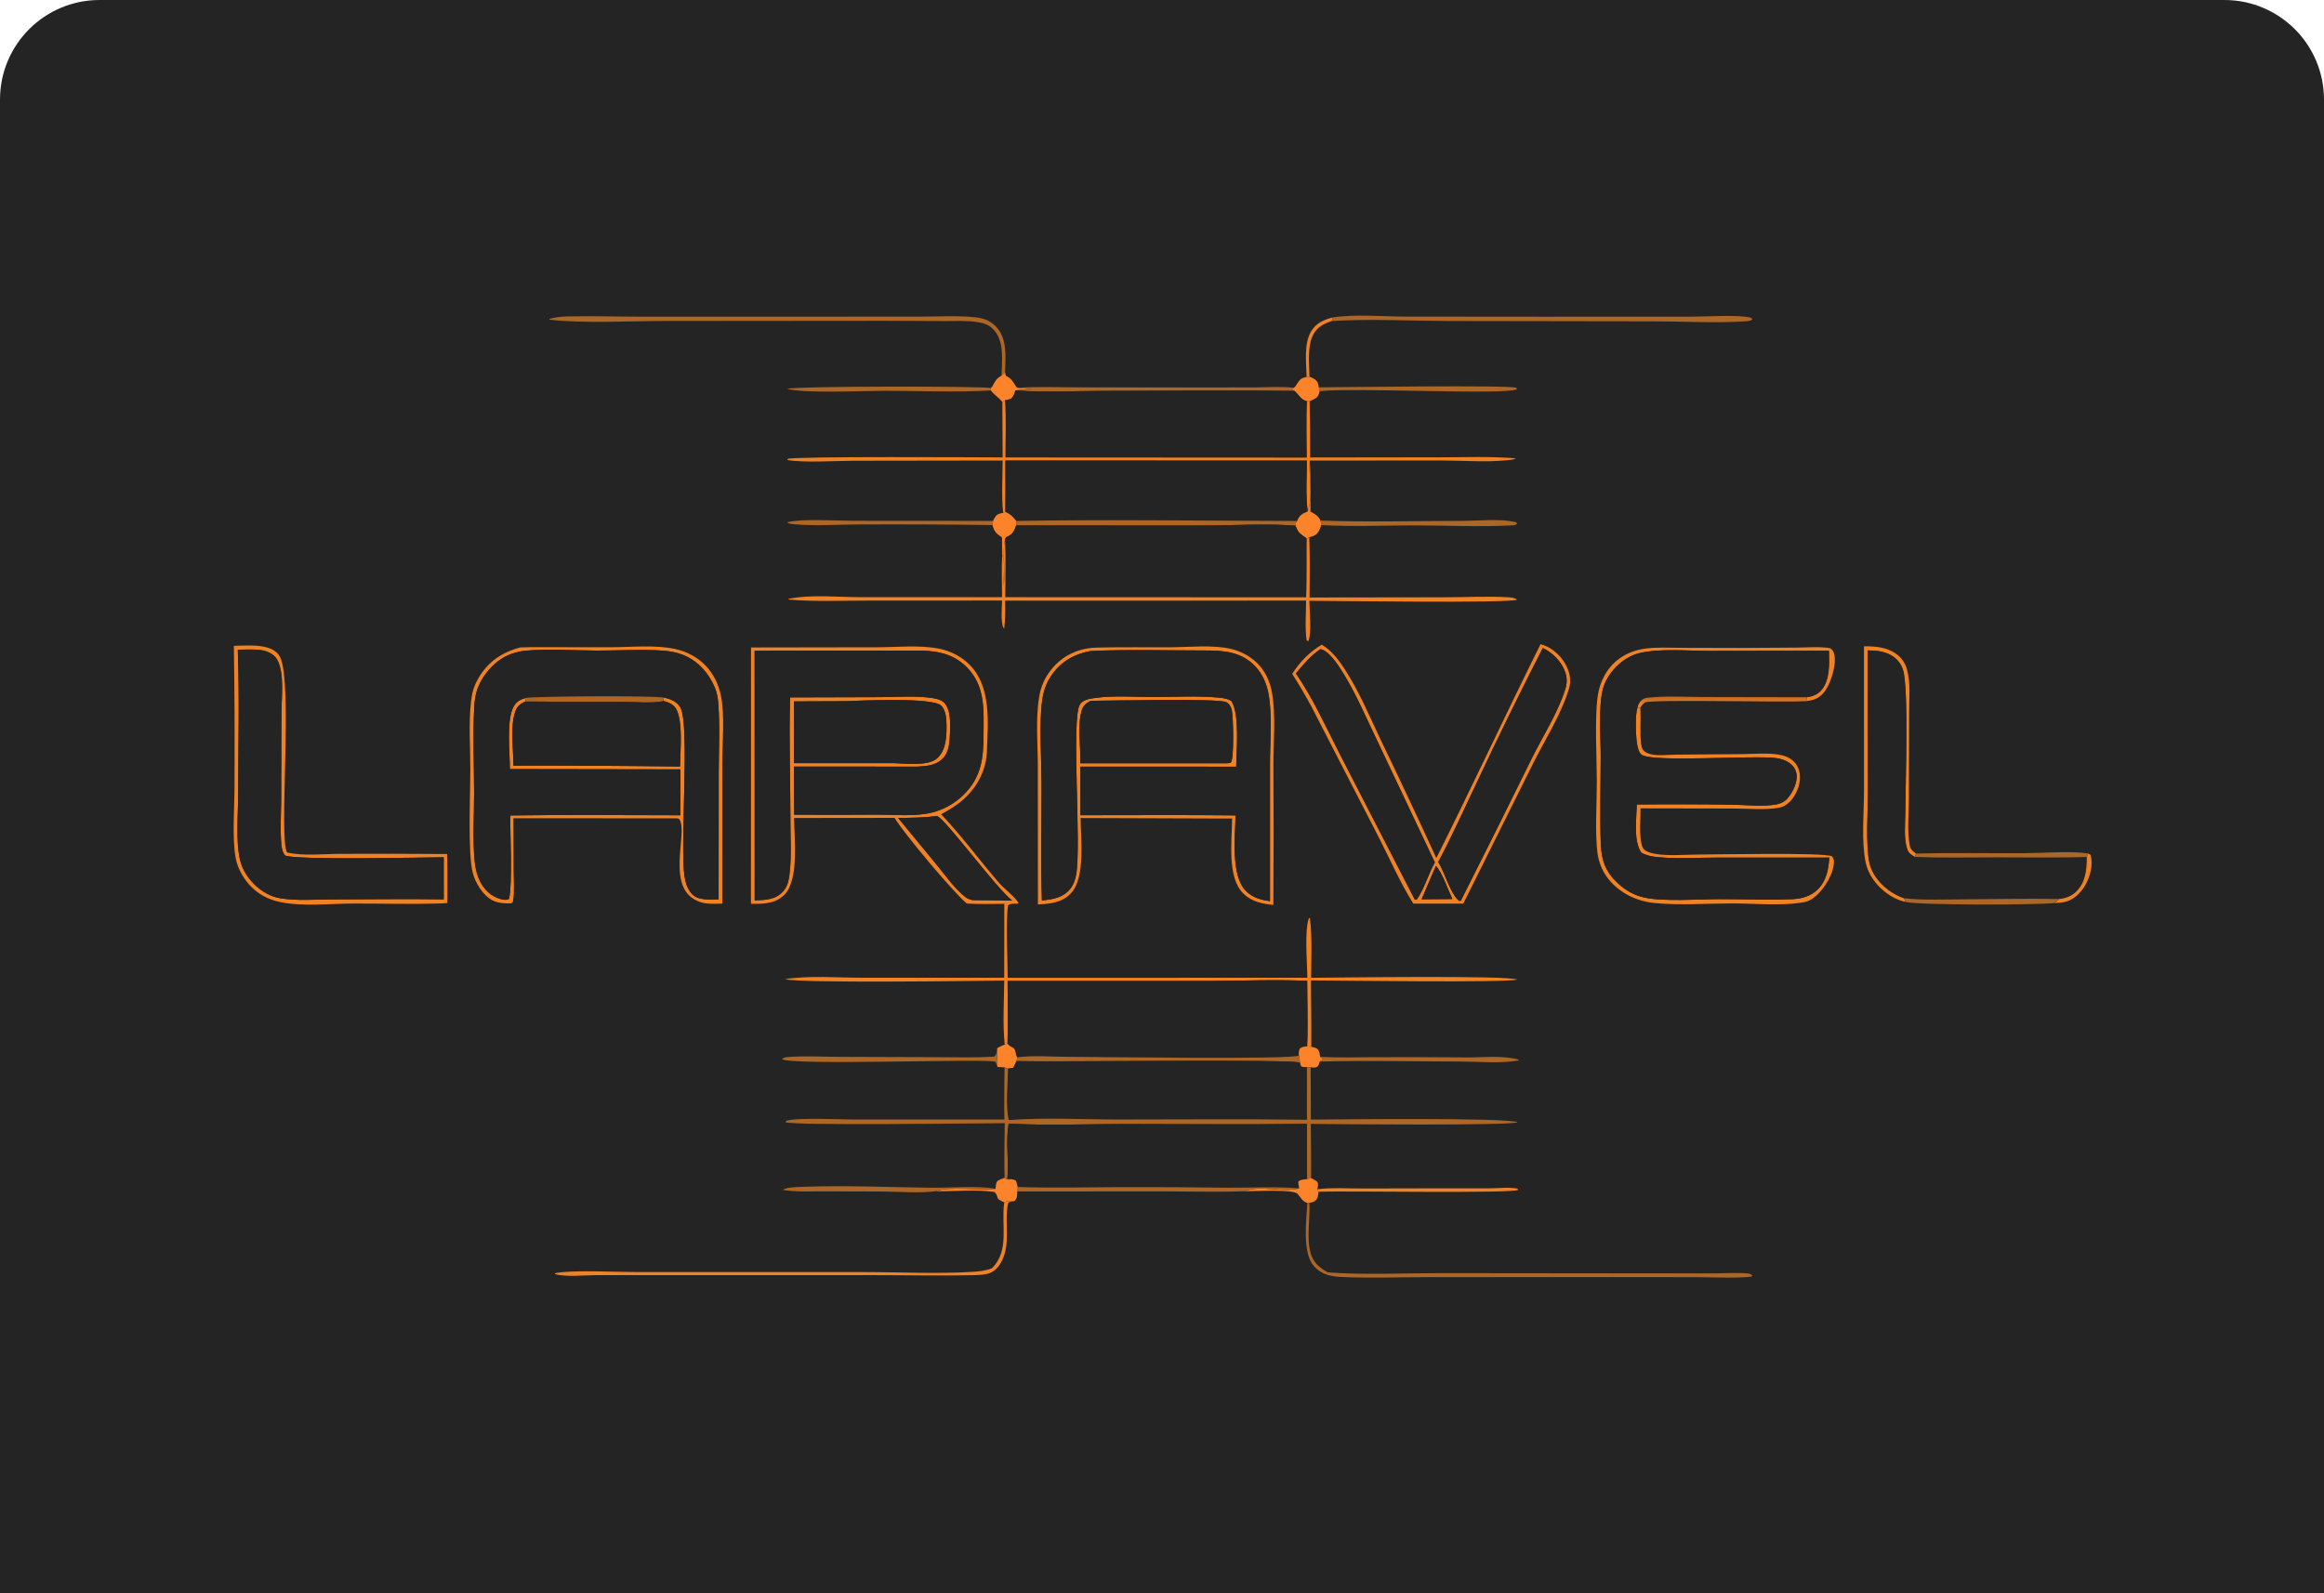 <svg width="350" height="240" viewBox="0 0 350 240" fill="none" xmlns="http://www.w3.org/2000/svg">
<g clip-path="url(#clip0_12302_14894)">
<path d="M0 15C0 6.716 6.716 0 15 0H335C343.284 0 350 6.716 350 15V240H0V15Z" fill="#242424"/>
<path d="M151.364 56.084L150.836 56.567C150.884 54.399 151.277 51.627 149.796 49.842C149.081 48.98 148.359 48.712 147.268 48.529C145.608 48.251 143.823 48.375 142.14 48.364L133.283 48.321L100.043 48.349C94.703 48.358 87.979 48.74 82.781 48.164L82.746 48.035C83.681 47.771 84.652 47.677 85.621 47.658C89.45 47.583 93.316 47.705 97.149 47.705L124.647 47.7L138.809 47.691C141.46 47.688 144.228 47.513 146.86 47.793C148.1 47.925 149.063 48.249 149.96 49.154C151.746 50.956 151.427 53.76 151.364 56.084Z" fill="#AC6626"/>
<path d="M200.709 47.817C204.037 47.303 208.165 47.678 211.561 47.69L232.065 47.708L254.622 47.703C256.716 47.703 261.849 47.373 263.693 47.852L263.934 48.09C263.646 48.348 263.356 48.367 262.983 48.393C258.474 48.704 253.637 48.411 249.099 48.404L218.123 48.355C212.327 48.33 206.351 48.008 200.572 48.358L200.709 47.817Z" fill="#AC6626"/>
<path d="M196.781 56.766C196.724 54.656 196.34 51.765 197.464 49.902C198.217 48.654 199.354 48.174 200.709 47.817L200.573 48.358C199.39 48.741 198.394 49.256 197.788 50.395C196.854 52.149 197.181 54.79 197.208 56.74L196.781 56.766Z" fill="#F18223"/>
<path d="M150.836 56.568L151.364 56.085L151.475 56.593C151.567 56.643 151.661 56.692 151.752 56.744C152.487 57.167 152.622 57.704 153.088 58.311C153.127 58.361 153.192 58.385 153.243 58.421C153.913 58.488 154.581 58.559 155.249 58.633C154.472 58.68 153.683 58.7 152.912 58.811C152.778 59.349 152.685 59.646 152.279 60.056C151.937 60.189 151.725 60.264 151.354 60.295L150.959 60.56C150.499 59.942 149.73 59.491 149.223 58.813L149.215 58.44C149.458 58.241 149.389 58.342 149.514 58.091C149.892 57.334 150.092 57.023 150.836 56.568Z" fill="#FD832B"/>
<path d="M194.856 58.402C195.112 58.191 195.033 58.29 195.202 58.029C195.251 57.953 195.297 57.874 195.346 57.797C195.769 57.137 196.026 56.924 196.781 56.766L197.208 56.74C197.648 56.927 198.172 57.116 198.406 57.57C198.525 57.802 198.575 58.087 198.616 58.343L198.731 58.936C198.63 59.378 198.573 59.685 198.177 59.959C197.894 60.155 197.544 60.296 197.232 60.441L196.837 60.448C195.932 60.22 195.73 59.641 195.117 59.044C195.063 58.991 195.006 58.941 194.95 58.89L194.479 58.628L194.856 58.402Z" fill="#FD832B"/>
<path d="M198.615 58.344C201.819 58.338 227.223 57.97 228.374 58.415L228.443 58.651C226.457 59.531 203.427 58.328 198.731 58.937L198.615 58.344Z" fill="#AC6626"/>
<path d="M149.223 58.813C143.963 59.123 138.544 58.868 133.268 58.867C129.995 58.865 121.166 59.297 118.523 58.567C120.395 58.147 147.062 58.158 149.215 58.44L149.223 58.813Z" fill="#AC6626"/>
<path d="M153.243 58.421C156.144 58.209 159.123 58.341 162.031 58.346L177.481 58.366L188.877 58.352C190.836 58.347 192.917 58.193 194.856 58.402L194.479 58.628L194.949 58.889C185.342 58.756 175.714 58.878 166.104 58.884C161.764 58.887 157.229 59.149 152.911 58.81C153.682 58.7 154.471 58.679 155.249 58.633C154.581 58.559 153.912 58.488 153.243 58.421Z" fill="#AC6626"/>
<path d="M152.912 58.812C157.23 59.15 161.765 58.888 166.105 58.885C175.715 58.879 185.343 58.757 194.95 58.891C195.006 58.942 195.064 58.992 195.118 59.045C195.731 59.642 195.932 60.221 196.838 60.449C196.721 63.263 196.817 66.116 196.819 68.935L151.416 68.911C151.434 66.052 151.55 63.146 151.354 60.295C151.725 60.265 151.937 60.189 152.279 60.056C152.686 59.646 152.778 59.35 152.912 58.812Z" fill="#242424"/>
<path d="M150.959 60.559L151.354 60.294C151.549 63.145 151.433 66.051 151.415 68.909L196.819 68.934C196.816 66.115 196.72 63.262 196.838 60.448L197.232 60.44C197.295 63.264 197.321 66.089 197.31 68.913L216.745 68.886C220.556 68.888 224.455 68.726 228.252 69.036C228.055 69.277 227.093 69.311 226.734 69.346C223.681 69.641 220.389 69.369 217.308 69.368L197.237 69.372C197.098 71.711 197.77 74.869 196.943 77.037C196.616 74.568 196.816 71.883 196.813 69.385L151.409 69.374C151.437 71.949 151.436 74.525 151.407 77.1L151.075 77.241C150.804 74.691 150.996 71.943 151.002 69.37L128.647 69.402C125.988 69.406 121.002 69.735 118.597 69.295L118.624 69.122C119.731 68.717 147.49 68.891 151.001 68.899L150.959 60.559Z" fill="#F18223"/>
<path d="M196.814 69.385C196.816 71.883 196.616 74.568 196.943 77.037C196.092 77.401 195.723 77.583 195.347 78.474C181.262 78.461 167.134 78.228 153.053 78.473C152.544 77.81 152.174 77.458 151.407 77.1C151.437 74.525 151.438 71.949 151.409 69.374L196.814 69.385Z" fill="#242424"/>
<path d="M196.943 77.037C197.77 74.87 197.098 71.711 197.237 69.372C197.42 71.922 197.346 74.507 197.359 77.063C198.052 77.432 198.517 77.674 198.874 78.409L199.001 79.081C198.755 79.716 198.58 80.378 197.913 80.683C197.675 80.792 197.432 80.868 197.178 80.932L196.795 81.121C196.568 80.961 196.345 80.795 196.12 80.63C195.533 80.2 195.36 79.883 195.112 79.197L195.032 78.869L195.347 78.474C195.723 77.583 196.091 77.401 196.943 77.037Z" fill="#FD832B"/>
<path d="M151.407 77.102C152.173 77.459 152.544 77.811 153.052 78.474L153.034 79.146C152.783 79.953 152.531 80.439 151.75 80.822C151.673 80.859 151.594 80.893 151.516 80.929L151.353 81.231C150.851 83.434 151.554 85.906 151.132 88.192C151.133 87.382 151.391 84.055 150.932 83.57L150.903 80.956C150.068 80.394 149.732 80.098 149.469 79.098L149.549 78.465C149.632 78.305 149.711 78.143 149.803 77.989C150.154 77.405 150.479 77.378 151.075 77.242L151.407 77.102Z" fill="#FD832B"/>
<path d="M153.053 78.473C167.134 78.228 181.262 78.461 195.348 78.474L195.033 78.869L195.113 79.197C190.891 78.821 185.78 79.163 181.429 79.158L153.034 79.145L153.053 78.473Z" fill="#AC6626"/>
<path d="M198.874 78.41C205.904 78.676 213.033 78.464 220.074 78.464C222.474 78.464 226.079 78.084 228.332 78.67L228.501 78.887C228.157 79.157 228.059 79.121 227.631 79.143C222.876 79.392 217.976 79.152 213.204 79.142C208.58 79.134 203.825 79.355 199.213 79.108C199.142 79.104 199.071 79.091 199.001 79.082L198.874 78.41Z" fill="#AC6626"/>
<path d="M149.47 79.098C142.765 79 136.059 78.968 129.353 79.001C126.227 79.002 122.858 79.261 119.754 78.979C119.354 78.943 118.841 78.946 118.544 78.661C120.95 78.103 125.786 78.449 128.48 78.45L149.55 78.465L149.47 79.098Z" fill="#AC6626"/>
<path d="M153.035 79.145L181.43 79.158C185.781 79.163 190.892 78.822 195.113 79.197C195.361 79.884 195.534 80.201 196.121 80.63C196.346 80.795 196.569 80.961 196.796 81.122C196.756 84.067 196.834 87.034 196.713 89.975L151.396 89.959C151.406 87.057 151.495 84.129 151.354 81.231L151.517 80.928C151.595 80.892 151.674 80.858 151.752 80.82C152.532 80.438 152.784 79.952 153.035 79.145Z" fill="#242424"/>
<path d="M196.796 81.121L197.179 80.932C197.288 83.948 197.251 86.982 197.224 90.001L217.485 89.973C220.667 89.971 223.971 89.784 227.137 89.967C227.604 89.993 228.102 90.04 228.478 90.338C227.237 90.885 200.869 90.514 197.193 90.501C197.207 91.9 197.569 95.444 197.033 96.608L196.773 96.43C196.509 94.517 196.702 92.407 196.7 90.471L151.371 90.479C151.393 91.909 151.414 93.306 151.228 94.728C150.643 93.974 150.897 91.396 150.919 90.461L130.567 90.472C126.682 90.467 122.69 90.651 118.82 90.318L118.731 90.207C122.197 89.516 126.243 89.956 129.791 89.957L150.912 89.959C150.915 87.845 150.815 85.676 150.933 83.569C151.392 84.053 151.134 87.38 151.132 88.191C151.555 85.905 150.852 83.433 151.354 81.23C151.494 84.128 151.405 87.056 151.395 89.958L196.712 89.975C196.834 87.034 196.755 84.067 196.796 81.121Z" fill="#F18223"/>
<path d="M216.315 129.26C221.668 118.58 226.693 107.734 232.01 97.032C232.35 97.135 232.673 97.238 232.992 97.396C234.471 98.126 235.703 99.514 236.222 101.084C236.542 102.054 236.555 102.887 236.259 103.853C235.087 107.688 232.649 111.477 230.857 115.07L220.381 136.115L212.848 136.113C210.862 132.959 209.318 129.382 207.61 126.061L197.486 106.392C196.581 104.721 195.632 103.107 194.608 101.506C195.767 99.693 197.21 98.214 199.06 97.109C200.529 97.986 201.575 99.351 202.496 100.764C204.716 104.171 206.347 108.123 208.101 111.792C210.901 117.585 213.639 123.409 216.315 129.26ZM232.35 97.613C228.907 104.342 225.579 111.13 222.369 117.972C220.485 121.935 218.665 125.978 216.604 129.85C217.568 131.363 218.457 134.739 219.76 135.704L219.997 135.685C223.605 128.556 227.17 121.406 230.691 114.234C232.355 110.889 234.599 107.401 235.722 103.845C236.004 102.949 236.035 102.185 235.734 101.283C235.202 99.686 233.848 98.333 232.35 97.613ZM198.834 97.798C197.372 98.817 196.29 100.068 195.171 101.443C197.782 105.227 199.733 109.605 201.836 113.693L213.071 135.498L213.347 135.532C214.516 133.892 215.081 131.692 216.089 129.912L207.051 110.818C205.598 107.798 204.269 104.679 202.533 101.808C201.804 100.601 200.533 98.487 199.21 97.888C199.049 97.814 198.99 97.817 198.834 97.798ZM216.248 130.448L214.098 135.463L216.562 135.442L218.722 135.426C218.107 134.118 217.206 131.414 216.248 130.448Z" fill="#F18223"/>
<path d="M67.374 136.024C66.856 136.088 66.327 136.091 65.806 136.106C61.578 136.226 57.324 136.092 53.092 136.108C49.609 136.12 45.486 136.593 42.094 135.857C40.488 135.509 39.073 134.801 37.898 133.641C36.738 132.495 35.789 130.871 35.492 129.257C34.946 126.288 35.312 121.745 35.318 118.614C35.36 111.503 35.328 104.393 35.222 97.283C36.655 97.266 38.258 97.124 39.665 97.401C40.663 97.597 41.661 97.984 42.159 98.928C44.172 102.751 41.92 126.5 43.242 128.41C45.63 128.98 48.763 128.622 51.234 128.621C56.604 128.596 61.974 128.605 67.345 128.646C67.401 131.103 67.37 133.567 67.374 136.024ZM35.814 97.865C36.07 105.104 35.874 112.406 35.869 119.652C35.867 122.64 35.471 126.749 36.171 129.601C36.531 131.065 37.429 132.416 38.534 133.427C39.511 134.321 40.789 135.058 42.106 135.289C44.638 135.734 47.492 135.481 50.072 135.482C55.653 135.482 61.249 135.379 66.828 135.474L66.823 129.137C63.323 129.153 44.729 129.593 42.927 128.873C42.559 128.397 42.455 127.931 42.39 127.335C42.151 125.118 42.337 122.715 42.347 120.483L42.39 107.366C42.393 105.036 42.839 101.588 41.815 99.505C41.355 98.57 40.341 98.091 39.353 97.936C38.23 97.761 36.953 97.868 35.814 97.865Z" fill="#F18223"/>
<path d="M280.72 97.353C282.432 97.35 284.187 97.472 285.617 98.529C286.383 99.089 286.937 99.893 287.186 100.809C287.749 102.812 287.526 105.193 287.52 107.256L287.479 120.428C287.473 122.592 287.21 125.164 287.602 127.287C287.73 127.982 288.026 128.19 288.561 128.577L288.372 129.084C287.793 128.772 287.422 128.504 287.208 127.855C286.683 126.266 286.939 124.053 286.945 122.389C286.958 118.142 287.47 103.634 286.596 100.916C286.295 99.978 285.682 99.199 284.819 98.715C283.68 98.075 282.529 97.994 281.261 97.97L281.306 119.387C281.309 122.274 280.955 127.259 281.544 129.966C281.797 131.13 282.507 132.257 283.326 133.106C284.286 134.093 285.461 134.845 286.759 135.305L286.962 135.861C285.52 135.542 284.189 134.724 283.144 133.695C282.067 132.634 281.274 131.364 280.966 129.877C280.306 126.685 280.724 122.396 280.724 119.087L280.72 97.353Z" fill="#F18223"/>
<path d="M77.323 123.255L77.344 131.233C77.35 132.617 77.489 134.14 77.293 135.507C77.239 135.882 77.307 135.834 76.986 136.076C76.138 136.116 75.007 136.044 74.23 135.658C72.74 134.918 71.594 133.012 71.189 131.454C70.433 128.551 70.836 119.432 70.836 116.013C70.836 112.617 70.552 108.946 70.945 105.585C71.095 104.307 71.407 103.245 72.064 102.125C73.504 99.668 75.636 98.231 78.372 97.525C78.834 97.504 79.297 97.492 79.76 97.488L92.125 97.495C95.176 97.485 98.801 97.101 101.774 97.78C103.443 98.161 105.014 98.975 106.214 100.206C107.427 101.449 108.207 103.037 108.561 104.729C109.19 107.736 108.78 111.814 108.78 114.938L108.785 136.116C107.724 136.13 106.537 136.224 105.519 135.899C99.951 134.116 103.707 125.51 102.32 123.431C102.172 123.208 101.814 123.281 101.57 123.265L77.323 123.255ZM76.784 115.852C76.806 113.389 76.199 108.428 77.38 106.382C77.822 105.616 78.409 105.35 79.231 105.122L79.087 105.675C78.371 106.013 77.899 106.369 77.619 107.141C76.794 109.421 77.33 112.897 77.33 115.328C85.694 115.311 94.058 115.356 102.421 115.465C102.425 113.312 102.976 107.952 101.574 106.449C101.13 105.974 100.61 105.793 100.003 105.608L99.855 105.465L99.984 105.083C100.947 105.267 101.995 105.687 102.484 106.595C103.924 109.27 102.384 127.247 103.083 131.971C103.223 132.915 103.537 133.945 104.202 134.659C105.175 135.7 106.93 135.469 108.224 135.473L108.24 116.428C108.245 112.99 108.442 109.41 108.173 105.989C108.109 105.182 107.992 104.395 107.681 103.642C106.767 101.424 105.106 99.529 102.84 98.639C101.916 98.276 100.927 98.094 99.94 98.018C96.637 97.762 93.187 98.014 89.868 98.001C86.355 97.987 82.601 97.69 79.112 98.025C78.171 98.116 77.252 98.364 76.392 98.758C74.328 99.721 72.519 101.865 71.822 104.038C71.552 104.877 71.462 105.756 71.416 106.632C71.196 110.888 71.396 115.233 71.401 119.501C71.405 122.87 71.154 126.498 71.501 129.834C71.609 130.876 71.859 131.905 72.342 132.839C72.976 134.067 74.004 135.027 75.348 135.408C75.802 135.536 76.244 135.638 76.663 135.397C77.191 133.055 76.832 125.646 76.829 122.835C85.365 122.708 93.916 122.805 102.454 122.807L102.467 115.893L76.784 115.852Z" fill="#F18223"/>
<path d="M151.732 157.234C151.369 157.279 151.497 157.213 151.313 157.339C150.983 154.207 151.22 150.857 151.24 147.706C147.278 147.752 120.13 148.135 118.244 147.492C121.814 146.924 126.15 147.281 129.811 147.277L151.237 147.281L151.254 136.148C149.374 136.158 147.476 136.22 145.6 136.105C143.518 134.352 136.093 125.513 134.734 123.201L119.589 123.219C119.624 126.309 120.346 132.456 118.191 134.721C116.899 136.08 115.178 136.166 113.427 136.15L113.094 136.147L113.106 97.531L132.006 97.501C135.021 97.499 138.505 97.125 141.452 97.717C143.167 98.061 144.828 98.91 146.056 100.164C149.332 103.509 148.778 108.835 148.636 113.146C148.545 115.904 147.278 118.384 145.283 120.246C144.206 121.252 143.021 121.953 141.734 122.657C144.905 125.972 147.577 129.685 150.583 133.137C151.102 133.732 153.308 135.476 153.383 136.096C152.805 136.193 152.295 136.016 151.821 136.365C151.451 138.362 151.755 144.913 151.761 147.291L196.888 147.28C196.871 145.005 196.44 140.331 197.104 138.351L197.274 138.243C197.639 141.188 197.47 144.326 197.458 147.29C201.034 147.263 227.159 146.904 228.481 147.551C227.132 148.059 201.235 147.696 197.439 147.685C197.433 151.018 197.52 154.352 197.481 157.684L196.857 157.626C197.004 154.356 196.87 151.028 196.864 147.752C191.958 147.524 186.923 147.757 182.003 147.761L151.747 147.765C151.762 150.92 151.818 154.08 151.732 157.234ZM113.648 98.026L113.659 135.628C115.27 135.573 116.787 135.553 117.948 134.259C118.581 133.554 118.765 132.672 118.888 131.756C119.227 129.225 119.041 126.482 119.04 123.926C119.037 117.649 118.809 111.326 118.989 105.053L132.583 105.012C134.892 105.003 137.385 104.814 139.673 105.054C140.397 105.129 141.594 105.262 142.149 105.798C143.241 106.853 143.121 109.132 143.065 110.542C143.014 111.845 142.937 113.362 141.936 114.32C140.894 115.316 139.524 115.411 138.167 115.477L119.587 115.476L119.604 122.719C123.724 122.747 127.843 122.745 131.962 122.713C134.609 122.704 137.745 123.036 140.316 122.407C142.122 121.957 143.775 121.033 145.104 119.73C147.797 117.097 148.114 114.192 148.122 110.66C148.13 107.026 148.432 103.447 145.685 100.602C143.417 98.254 140.703 97.99 137.636 97.996L113.648 98.026ZM127.334 105.626L119.586 105.656L119.592 114.956L134.542 114.955C136.346 114.985 139.824 115.474 141.176 114.184C142.454 112.964 142.56 111.044 142.546 109.384C142.538 108.408 142.493 107.025 141.741 106.296C140.406 105.002 129.54 105.54 127.334 105.626ZM141.106 122.925C139.151 123.168 137.221 123.204 135.253 123.207L141.14 130.348C142.42 131.907 143.729 133.8 145.307 135.065C145.648 135.339 146.043 135.51 146.473 135.59C148.46 135.599 150.447 135.622 152.433 135.66C149.975 133.743 142.282 123.22 141.106 122.925Z" fill="#F18223"/>
<path d="M156.313 136.245L156.299 115.507C156.295 112.119 155.943 108.326 156.495 104.991C156.749 103.457 157.325 102.097 158.305 100.877C159.887 98.909 161.965 97.843 164.454 97.582C164.767 97.565 165.079 97.552 165.392 97.544C168.997 97.461 172.615 97.524 176.222 97.505C179.097 97.489 182.481 97.113 185.272 97.718C186.82 98.055 188.242 98.82 189.377 99.925C190.551 101.091 191.247 102.625 191.548 104.239C192.174 107.605 191.773 111.876 191.779 115.341C191.824 122.331 191.821 129.322 191.771 136.313C190.086 136.134 188.54 135.85 187.269 134.618C184.747 132.176 185.541 126.594 185.558 123.297L183.951 123.295L162.741 123.222C162.762 126.312 163.479 132.119 161.353 134.484C159.996 135.994 158.205 136.132 156.313 136.245ZM164.141 98.079C161.698 98.558 159.685 99.727 158.286 101.84C157.493 103.038 157.131 104.209 156.944 105.616C156.481 109.094 156.843 114.12 156.861 117.775C156.891 123.72 156.715 129.718 156.917 135.654C158.53 135.457 160.081 135.257 161.169 133.898C161.679 133.261 161.928 132.515 162.072 131.72C162.888 127.212 161.289 108.313 162.629 106.116C163.087 105.366 164.217 105.234 165.025 105.124C167.825 104.744 170.953 104.998 173.787 104.997C176.937 104.995 180.269 104.783 183.4 105.07C184.07 105.132 184.903 105.217 185.466 105.612C186.727 107.648 186.198 112.968 186.179 115.491L175.19 115.478L162.71 115.477L162.723 122.799C170.502 122.803 178.29 122.739 186.069 122.828C186.046 125.991 185.318 131.937 187.665 134.231C188.687 135.231 189.886 135.561 191.263 135.739L191.263 115.009C191.263 111.679 191.627 107.915 191.063 104.65C190.788 103.051 190.145 101.53 189.012 100.347C186.936 98.18 184.313 97.982 181.515 97.985C175.755 97.991 169.888 97.787 164.141 98.079ZM164.246 105.569C163.609 105.92 163.15 106.25 162.927 106.974C162.205 109.328 162.787 112.496 162.702 114.974L184.475 114.979C184.724 114.963 185.254 115.015 185.403 114.808C185.861 114.169 185.75 107.883 185.502 106.934C185.374 106.443 185.128 105.984 184.65 105.762C183.37 105.168 166.956 105.559 164.246 105.569Z" fill="#F18223"/>
<path d="M272.122 105.023C273.043 104.901 273.813 104.585 274.401 103.837C275.617 102.29 275.477 99.885 275.442 98.024L257.527 98.053C254.206 98.058 250.028 97.627 246.832 98.402C245.497 98.725 244.304 99.523 243.353 100.5C242.48 101.397 241.702 102.594 241.393 103.817C240.7 106.561 241.078 111.076 241.071 113.962C241.062 118.335 240.92 122.76 241.087 127.129C241.184 129.642 241.825 131.366 243.714 133.1C244.86 134.152 246.123 134.859 247.649 135.199C250.546 135.844 255.896 135.447 258.997 135.439C262.619 135.431 266.331 135.604 269.943 135.444C271.44 135.378 272.879 134.942 273.916 133.811C275.107 132.512 275.37 130.866 275.495 129.182L258.427 129.186C255.563 129.187 252.522 129.383 249.677 129.117C248.799 129.035 247.958 128.873 247.181 128.441C245.962 126.678 246.465 123.258 246.51 121.183C251.24 121.133 255.972 121.141 260.703 121.208C262.82 121.23 265.457 121.548 267.521 121.174C268.172 121.056 268.739 120.773 269.185 120.28C269.962 119.42 270.686 117.928 270.576 116.74C270.512 116.04 270.152 115.441 269.601 115.014C269.012 114.556 268.268 114.307 267.535 114.203C264.196 113.729 248.89 114.887 247.238 113.694C246.778 113.362 246.606 112.495 246.528 111.973C246.348 110.75 246.21 107.625 246.627 106.564L247.025 106.625C247.169 108.428 246.924 110.279 247.156 112.069C247.244 112.747 247.417 113.124 248.055 113.424C249.204 113.967 251.123 113.684 252.381 113.674L262.367 113.596C264.141 113.581 266.152 113.39 267.899 113.672C268.648 113.793 269.373 114.041 269.961 114.537C270.679 115.144 271.039 115.991 271.077 116.924C271.13 118.253 270.519 119.76 269.602 120.716C269.11 121.228 268.582 121.554 267.881 121.678C265.762 122.053 263.22 121.793 261.055 121.79L247.065 121.765C247.089 123.418 246.82 125.729 247.268 127.318C247.43 127.894 247.736 128.172 248.292 128.365C250.326 129.071 253.323 128.729 255.482 128.729C257.98 128.728 274.836 128.371 275.915 128.998C276.073 129.238 276.19 129.421 276.198 129.721C276.244 131.514 274.759 133.872 273.46 134.989C272.773 135.58 272.218 135.834 271.317 135.969C267.971 136.467 264.264 136.088 260.87 136.088C257.039 136.089 253.025 136.397 249.217 136.032C246.521 135.773 243.928 134.544 242.223 132.398C241.336 131.281 240.808 130 240.599 128.593C240.186 125.809 240.491 120.775 240.488 117.795C240.484 114.193 240.147 108.312 240.611 104.901C240.917 102.647 242.033 100.528 243.902 99.186C245.043 98.365 246.382 97.889 247.769 97.702C249.507 97.468 251.329 97.578 253.078 97.582L261.94 97.604L270.581 97.55C272.218 97.536 273.995 97.37 275.61 97.633C275.989 97.909 276.134 98.085 276.245 98.552C276.614 100.094 275.764 102.809 274.885 104.036C274.161 105.048 273.437 105.417 272.221 105.583L272.026 105.608L272.122 105.023Z" fill="#F18223"/>
<path d="M216.604 129.85C218.665 125.978 220.485 121.935 222.368 117.972C225.579 111.129 228.906 104.342 232.349 97.613C233.847 98.332 235.202 99.686 235.734 101.283C236.034 102.185 236.004 102.949 235.721 103.845C234.598 107.4 232.355 110.889 230.691 114.234C227.17 121.406 223.605 128.556 219.996 135.685L219.76 135.704C218.457 134.738 217.568 131.363 216.604 129.85Z" fill="#242424"/>
<path d="M66.828 135.474C61.249 135.378 55.653 135.482 50.072 135.481C47.492 135.481 44.638 135.734 42.106 135.289C40.789 135.057 39.511 134.321 38.534 133.426C37.43 132.415 36.531 131.065 36.172 129.601C35.471 126.748 35.867 122.64 35.869 119.651C35.874 112.406 36.071 105.103 35.814 97.865C36.953 97.868 38.23 97.76 39.353 97.936C40.341 98.091 41.355 98.57 41.815 99.505C42.839 101.587 42.394 105.036 42.39 107.366L42.347 120.483C42.338 122.715 42.151 125.118 42.39 127.335C42.455 127.931 42.559 128.396 42.927 128.872C44.729 129.592 63.323 129.153 66.823 129.136L66.828 135.474Z" fill="#242424"/>
<path d="M195.17 101.443C196.288 100.068 197.37 98.817 198.832 97.798C198.988 97.816 199.047 97.814 199.209 97.887C200.532 98.487 201.802 100.6 202.532 101.808C204.267 104.679 205.597 107.798 207.049 110.818L216.088 129.912C215.08 131.692 214.514 133.892 213.345 135.531L213.07 135.498L201.834 113.693C199.731 109.605 197.781 105.226 195.17 101.443Z" fill="#242424"/>
<path d="M79.23 105.122C78.408 105.35 77.821 105.616 77.379 106.382C76.199 108.428 76.805 113.389 76.784 115.852L102.466 115.893L102.453 122.808C93.915 122.806 85.364 122.709 76.829 122.835C76.832 125.646 77.191 133.055 76.662 135.397C76.244 135.638 75.802 135.536 75.348 135.408C74.004 135.027 72.976 134.067 72.341 132.839C71.858 131.905 71.608 130.876 71.5 129.835C71.154 126.498 71.404 122.87 71.4 119.501C71.395 115.233 71.195 110.889 71.416 106.632C71.461 105.756 71.552 104.877 71.821 104.038C72.519 101.866 74.327 99.721 76.392 98.758C77.251 98.364 78.17 98.116 79.111 98.025C82.601 97.69 86.354 97.987 89.868 98.001C93.186 98.014 96.636 97.762 99.939 98.018C100.926 98.095 101.916 98.277 102.84 98.639C105.105 99.53 106.766 101.424 107.681 103.642C107.991 104.396 108.108 105.182 108.172 105.989C108.442 109.41 108.244 112.991 108.239 116.428L108.223 135.473C106.929 135.469 105.174 135.701 104.202 134.659C103.536 133.946 103.223 132.915 103.083 131.971C102.383 127.248 103.923 109.27 102.483 106.595C101.994 105.687 100.947 105.268 99.983 105.083C98.595 104.774 80.857 104.868 79.23 105.122Z" fill="#242424"/>
<path d="M113.66 135.628L113.649 98.026L137.637 97.996C140.704 97.989 143.418 98.253 145.686 100.602C148.433 103.447 148.131 107.025 148.123 110.66C148.115 114.192 147.798 117.096 145.105 119.73C143.776 121.033 142.123 121.957 140.317 122.407C137.746 123.036 134.61 122.703 131.963 122.713C127.844 122.745 123.725 122.747 119.605 122.719L119.588 115.476L138.169 115.477C139.525 115.411 140.895 115.316 141.937 114.32C142.938 113.362 143.015 111.845 143.066 110.541C143.122 109.132 143.242 106.853 142.15 105.798C141.595 105.262 140.398 105.129 139.674 105.053C137.386 104.814 134.893 105.002 132.584 105.012L118.99 105.052C118.81 111.326 119.038 117.648 119.041 123.926C119.042 126.481 119.228 129.225 118.889 131.756C118.766 132.672 118.582 133.554 117.949 134.259C116.788 135.553 115.271 135.573 113.66 135.628Z" fill="#242424"/>
<path d="M156.917 135.654C156.716 129.718 156.891 123.719 156.862 117.774C156.844 114.119 156.482 109.093 156.945 105.615C157.132 104.209 157.493 103.038 158.287 101.84C159.686 99.726 161.699 98.558 164.142 98.078C169.889 97.787 175.756 97.99 181.515 97.985C184.314 97.982 186.937 98.18 189.013 100.347C190.146 101.529 190.788 103.051 191.064 104.649C191.628 107.915 191.263 111.679 191.264 115.009L191.263 135.739C189.887 135.56 188.688 135.23 187.666 134.231C185.319 131.936 186.047 125.991 186.069 122.827C178.291 122.739 170.503 122.802 162.723 122.799L162.711 115.477L175.191 115.477L186.179 115.491C186.199 112.968 186.728 107.648 185.467 105.612C184.903 105.216 184.071 105.132 183.401 105.07C180.27 104.782 176.938 104.995 173.788 104.996C170.954 104.997 167.826 104.744 165.026 105.123C164.218 105.233 163.088 105.365 162.63 106.116C161.29 108.312 162.888 127.212 162.073 131.72C161.929 132.515 161.68 133.26 161.17 133.898C160.082 135.257 158.531 135.457 156.917 135.654Z" fill="#242424"/>
<path d="M272.123 105.023L256.6 104.993C253.849 104.993 250.934 104.798 248.201 105.097C247.828 105.137 247.54 105.213 247.24 105.463C246.885 105.757 246.722 106.127 246.627 106.564C246.21 107.625 246.348 110.75 246.529 111.973C246.606 112.495 246.778 113.362 247.239 113.694C248.89 114.888 264.197 113.729 267.535 114.203C268.268 114.308 269.012 114.557 269.602 115.014C270.153 115.441 270.512 116.04 270.577 116.74C270.686 117.928 269.962 119.421 269.186 120.28C268.739 120.774 268.172 121.057 267.521 121.174C265.458 121.548 262.82 121.23 260.703 121.208C255.972 121.141 251.241 121.134 246.51 121.184C246.465 123.259 245.962 126.679 247.181 128.441C247.958 128.873 248.799 129.035 249.677 129.117C252.522 129.383 255.563 129.188 258.428 129.187L275.495 129.183C275.371 130.866 275.108 132.512 273.917 133.811C272.879 134.942 271.44 135.378 269.944 135.444C266.332 135.604 262.619 135.431 258.997 135.44C255.896 135.447 250.546 135.844 247.65 135.199C246.124 134.86 244.86 134.153 243.714 133.1C241.825 131.366 241.184 129.642 241.088 127.13C240.921 122.76 241.062 118.336 241.072 113.962C241.078 111.077 240.7 106.561 241.393 103.817C241.703 102.594 242.48 101.397 243.353 100.501C244.304 99.524 245.498 98.725 246.832 98.402C250.028 97.627 254.207 98.059 257.527 98.053L275.443 98.024C275.477 99.885 275.617 102.291 274.401 103.837C273.813 104.585 273.043 104.901 272.123 105.023Z" fill="#242424"/>
<path d="M281.26 97.969C282.529 97.993 283.68 98.074 284.819 98.713C285.682 99.198 286.294 99.977 286.596 100.915C287.47 103.633 286.958 118.141 286.944 122.388C286.939 124.052 286.683 126.265 287.208 127.854C287.422 128.503 287.793 128.771 288.372 129.083C292.475 129.24 296.604 129.147 300.712 129.145C305.23 129.144 309.764 129.222 314.279 129.097C314.282 130.962 314.1 132.968 312.659 134.332C311.93 135.023 311.095 135.312 310.115 135.425C305.014 135.322 299.896 135.458 294.795 135.48C292.14 135.491 289.396 135.614 286.759 135.304C285.461 134.844 284.286 134.092 283.326 133.105C282.507 132.256 281.797 131.129 281.543 129.965C280.955 127.258 281.309 122.273 281.305 119.386L281.26 97.969Z" fill="#242424"/>
<path d="M79.23 105.122C80.857 104.869 98.595 104.774 99.983 105.083L99.854 105.465L100.002 105.609C98.088 106 95.538 105.717 93.553 105.717C88.731 105.735 83.908 105.721 79.086 105.676L79.23 105.122Z" fill="#AC6626"/>
<path d="M246.628 106.564C246.723 106.127 246.886 105.757 247.241 105.463C247.541 105.213 247.829 105.137 248.202 105.097C250.935 104.798 253.85 104.993 256.601 104.993L272.124 105.023L272.027 105.608C268.468 105.837 248.855 105.302 247.729 105.812C247.683 105.833 247.307 106.203 247.298 106.215C247.2 106.328 247.105 106.495 247.026 106.625L246.628 106.564Z" fill="url(#paint0_linear_12302_14894)"/>
<path d="M119.587 105.655L127.335 105.625C129.541 105.539 140.407 105.001 141.742 106.295C142.494 107.024 142.539 108.407 142.547 109.383C142.561 111.044 142.455 112.963 141.177 114.183C139.825 115.474 136.347 114.984 134.543 114.955L119.593 114.955L119.587 105.655Z" fill="#242424"/>
<path d="M162.702 114.974C162.787 112.496 162.205 109.328 162.927 106.975C163.15 106.25 163.609 105.92 164.246 105.569C166.956 105.559 183.37 105.168 184.649 105.763C185.128 105.984 185.374 106.443 185.502 106.935C185.75 107.884 185.861 114.169 185.403 114.808C185.254 115.015 184.724 114.963 184.475 114.98L162.702 114.974Z" fill="#242424"/>
<path d="M77.329 115.328C77.33 112.897 76.793 109.421 77.619 107.141C77.899 106.369 78.37 106.013 79.086 105.675C83.908 105.72 88.731 105.734 93.554 105.717C95.538 105.717 98.088 105.999 100.002 105.608C100.61 105.793 101.129 105.974 101.573 106.449C102.975 107.952 102.425 113.313 102.42 115.465C94.057 115.356 85.693 115.311 77.329 115.328Z" fill="#242424"/>
<path d="M135.254 123.206C137.222 123.203 139.151 123.167 141.106 122.924C142.283 123.219 149.975 133.742 152.434 135.659C150.447 135.621 148.461 135.598 146.474 135.589C146.043 135.509 145.649 135.338 145.307 135.064C143.73 133.799 142.42 131.906 141.14 130.347L135.254 123.206Z" fill="#242424"/>
<path d="M288.561 128.577C294.06 128.431 299.591 128.553 305.095 128.518C307.814 128.501 311.977 128.155 314.479 128.572L314.279 129.098C309.764 129.223 305.231 129.145 300.713 129.147C296.605 129.148 292.476 129.241 288.372 129.084L288.561 128.577Z" fill="#AC6626"/>
<path d="M314.478 128.571L314.831 128.755C315.269 130.233 314.798 132.017 314.055 133.325C313.435 134.416 312.327 135.539 311.07 135.841C310.545 135.968 309.977 135.999 309.438 136.033L310.114 135.426C311.095 135.313 311.93 135.024 312.659 134.333C314.1 132.969 314.282 130.963 314.279 129.098L314.478 128.571Z" fill="#F18223"/>
<path d="M214.098 135.463L216.248 130.447C217.206 131.413 218.106 134.117 218.721 135.426L216.562 135.441L214.098 135.463Z" fill="#242424"/>
<path d="M286.759 135.305C289.396 135.614 292.14 135.491 294.795 135.48C299.896 135.459 305.014 135.323 310.114 135.426L309.439 136.032C306.671 136.324 289.093 136.373 286.962 135.861L286.759 135.305Z" fill="#AC6626"/>
<path d="M151.732 157.234C151.818 154.08 151.762 150.919 151.747 147.765L182.003 147.76C186.924 147.757 191.958 147.523 196.864 147.751C196.87 151.027 197.004 154.355 196.857 157.625C196.351 157.665 196.188 157.648 195.757 157.938C195.606 158.347 195.566 158.574 195.618 159.007C194.315 159.635 164.565 159.195 160.796 159.192C158.35 159.19 155.637 158.952 153.221 159.267C153.036 158.998 153.055 159.094 153.009 158.825C152.764 157.379 152.473 158.095 151.732 157.234Z" fill="#242424"/>
<path d="M151.313 157.339C151.497 157.213 151.369 157.279 151.732 157.234C152.473 158.096 152.764 157.379 153.009 158.826C153.055 159.095 153.035 158.999 153.221 159.267C153.184 159.46 153.166 159.663 153.082 159.841C152.937 160.193 152.792 160.522 152.602 160.851C152.332 160.905 152.08 160.956 151.804 160.974L151.289 160.784L150.228 160.721C150.183 159.78 150.169 158.839 150.183 157.898C150.506 157.659 150.947 157.509 151.313 157.339Z" fill="#FD832B"/>
<path d="M195.618 159.006C195.566 158.573 195.607 158.346 195.758 157.937C196.188 157.647 196.352 157.664 196.857 157.624L197.481 157.682C197.951 157.812 198.369 157.811 198.61 158.294C198.732 158.539 198.769 158.927 198.821 159.199L199.205 159.49C199.056 159.763 199.017 159.753 198.765 159.907C198.62 160.29 198.616 160.638 198.184 160.774C197.981 160.839 197.606 160.786 197.386 160.781C197.217 160.713 197.004 160.752 196.823 160.757C196.455 160.788 196.264 160.796 195.929 160.632L195.76 160.071C195.778 159.7 195.693 159.368 195.618 159.006Z" fill="#FD832B"/>
<path d="M150.228 160.72C150.164 160.565 150.011 160.047 149.909 159.955C149.282 159.383 119.005 160.569 117.776 159.533C118.035 159.279 118.323 159.257 118.677 159.228C121.147 159.026 123.761 159.191 126.247 159.198L141.143 159.247C143.999 159.25 146.882 159.345 149.731 159.158C150.129 158.878 150.093 158.364 150.184 157.897C150.169 158.838 150.184 159.779 150.228 160.72Z" fill="#AC6626"/>
<path d="M195.618 159.007C195.693 159.369 195.778 159.701 195.76 160.072C194.314 159.507 158.335 160.003 153.082 159.84C153.166 159.662 153.184 159.459 153.221 159.266C155.637 158.952 158.35 159.19 160.796 159.192C164.566 159.195 194.315 159.635 195.618 159.007Z" fill="#AC6626"/>
<path d="M198.821 159.2C201.522 159.343 204.261 159.255 206.968 159.252C211.637 159.234 216.306 159.244 220.975 159.282C223.326 159.301 226.426 158.95 228.668 159.61L228.71 159.748L228.343 159.803L228.317 159.541L228.807 159.694C226.449 160.259 222.391 159.903 219.869 159.9C212.85 159.893 205.78 159.718 198.765 159.908C199.017 159.754 199.056 159.764 199.205 159.491L198.821 159.2Z" fill="#AC6626"/>
<path d="M153.082 159.839C158.335 160.001 194.314 159.506 195.76 160.071L195.929 160.632C196.264 160.796 196.455 160.788 196.823 160.757L196.834 168.675C187.364 168.539 177.882 168.636 168.411 168.634C162.972 168.632 157.33 168.312 151.919 168.723C151.417 166.571 151.785 163.251 151.805 160.972C152.08 160.954 152.332 160.903 152.603 160.849C152.793 160.52 152.938 160.191 153.082 159.839Z" fill="#242424"/>
<path d="M151.289 160.784L151.805 160.973C151.785 163.252 151.417 166.572 151.919 168.724C157.33 168.313 162.972 168.633 168.411 168.635C177.882 168.637 187.364 168.54 196.834 168.676L196.823 160.758C197.004 160.753 197.217 160.714 197.386 160.782L197.419 168.648C201.414 168.627 226.79 168.321 228.548 169.045C227.848 169.584 200.659 169.344 197.409 169.296C197.43 172.017 197.486 174.743 197.451 177.464L196.828 177.614L196.825 169.292C187.691 169.421 178.54 169.311 169.404 169.314C163.615 169.316 157.691 169.584 151.915 169.246C151.404 171.934 151.994 174.898 151.706 177.638C151.421 177.626 151.572 177.671 151.293 177.409C151.217 174.672 151.285 171.929 151.322 169.192C147.307 169.196 119.295 169.588 118.298 169.036L118.421 168.83C120.054 168.306 126.561 168.637 128.702 168.636L151.267 168.633C151.205 166.021 151.272 163.397 151.289 160.784Z" fill="#AC6626"/>
<path d="M151.916 169.246C157.691 169.584 163.615 169.316 169.404 169.314C178.54 169.311 187.691 169.421 196.826 169.292L196.828 177.614C196.356 177.692 195.827 177.653 195.51 178.021C195.548 178.355 195.584 178.678 195.663 179.005C192.143 178.713 188.463 178.936 184.924 178.909C179.517 178.839 174.108 178.81 168.7 178.823C163.563 178.846 158.4 178.967 153.267 178.805C153.204 178.484 153.113 178.181 153.017 177.869C152.548 177.574 152.252 177.643 151.706 177.638C151.994 174.898 151.405 171.934 151.916 169.246Z" fill="#242424"/>
<path d="M151.293 177.409C151.571 177.672 151.421 177.627 151.705 177.639C152.251 177.643 152.547 177.574 153.016 177.869C153.112 178.181 153.203 178.485 153.266 178.805C153.264 179.032 153.291 179.256 153.212 179.471C153.151 180.088 153.232 180.461 152.795 180.917L152.307 180.974C151.812 180.831 151.731 180.923 151.241 181.11C149.67 180.459 150.61 180.433 149.77 179.553C146.965 179.135 143.836 179.482 140.979 179.435C142.91 178.672 147.533 179.365 149.933 179.079C149.963 178.726 149.971 178.369 150.118 178.041C150.243 177.761 150.99 177.54 151.293 177.409Z" fill="#FD832B"/>
<path d="M196.828 177.613L197.451 177.463C197.703 177.604 198.344 177.857 198.438 178.12C198.557 178.451 198.462 178.805 198.408 179.142L198.575 179.515C198.52 180.029 198.501 180.581 198.035 180.913C197.788 181.089 197.49 181.135 197.202 181.198L196.891 181.22C196.016 180.87 195.979 180.446 195.394 179.817C194.738 179.113 188.716 179.453 187.467 179.442C189.851 178.457 193.113 179.716 195.663 179.004C195.584 178.677 195.548 178.354 195.51 178.021C195.827 177.652 196.356 177.691 196.828 177.613Z" fill="#FD832B"/>
<path d="M140.979 179.435C138.376 179.777 135.354 179.484 132.701 179.48L123.879 179.459C121.9 179.452 119.801 179.582 117.852 179.226C118.689 178.789 120.152 178.808 121.096 178.772C127.465 178.528 133.941 178.848 140.316 178.915C143.003 178.943 147.431 178.583 149.934 179.078C147.533 179.365 142.91 178.672 140.979 179.435Z" fill="#AC6626"/>
<path d="M153.267 178.805C158.4 178.967 163.563 178.846 168.699 178.823C174.108 178.809 179.517 178.838 184.924 178.909C188.463 178.936 192.142 178.712 195.663 179.005C193.113 179.717 189.852 178.458 187.467 179.442C183.48 179.582 179.458 179.464 175.467 179.462L153.213 179.47C153.292 179.256 153.265 179.032 153.267 178.805Z" fill="#AC6626"/>
<path d="M198.576 179.516L198.408 179.143C200.548 178.86 202.866 179.032 205.031 179.027L217.559 179L224.405 179.001C225.73 178.988 227.21 178.803 228.51 179.04L228.662 179.231C227.923 179.813 202.422 179.361 198.576 179.516Z" fill="#F18223"/>
<path d="M151.242 181.11C151.731 180.923 151.813 180.831 152.308 180.974L151.851 181.163C151.274 183.443 151.987 186.153 151.367 188.611C151.073 189.776 150.466 191.021 149.372 191.627C148.583 192.063 147.334 192.069 146.44 192.088C141.588 192.192 136.706 192.083 131.851 192.084L101.307 192.081L89.822 192.08C87.945 192.083 85.354 192.396 83.572 191.933L83.641 191.77C86.332 191.276 92.521 191.608 95.562 191.609L130.06 191.618C135.423 191.615 141.389 191.921 146.669 191.57C147.591 191.508 148.508 191.385 149.376 191.054C152.111 188.355 150.74 184.518 151.242 181.11Z" fill="#F18223"/>
<path d="M196.891 181.221L197.201 181.199C197.324 183.57 196.748 186.464 197.37 188.721C197.776 190.194 198.685 190.931 199.967 191.663C205.498 192.073 211.269 191.772 216.824 191.778L249.153 191.812L258.605 191.809C260.086 191.805 261.683 191.684 263.153 191.823C263.527 191.859 263.63 191.91 263.921 192.127L263.747 192.317C260.996 192.577 258.06 192.384 255.29 192.384L238.961 192.38L215.097 192.383C210.834 192.389 206.515 192.539 202.257 192.372C200.527 192.304 199.046 192.05 197.85 190.685C196.101 188.688 196.739 183.786 196.891 181.221Z" fill="#AC6626"/>
</g>
<defs>
<linearGradient id="paint0_linear_12302_14894" x1="259.393" y1="105.094" x2="259.401" y2="106.134" gradientUnits="userSpaceOnUse">
<stop stop-color="#C46B24"/>
<stop offset="1" stop-color="#EF8226"/>
</linearGradient>
<clipPath id="clip0_12302_14894">
<rect width="350" height="240" fill="white"/>
</clipPath>
</defs>
</svg>
